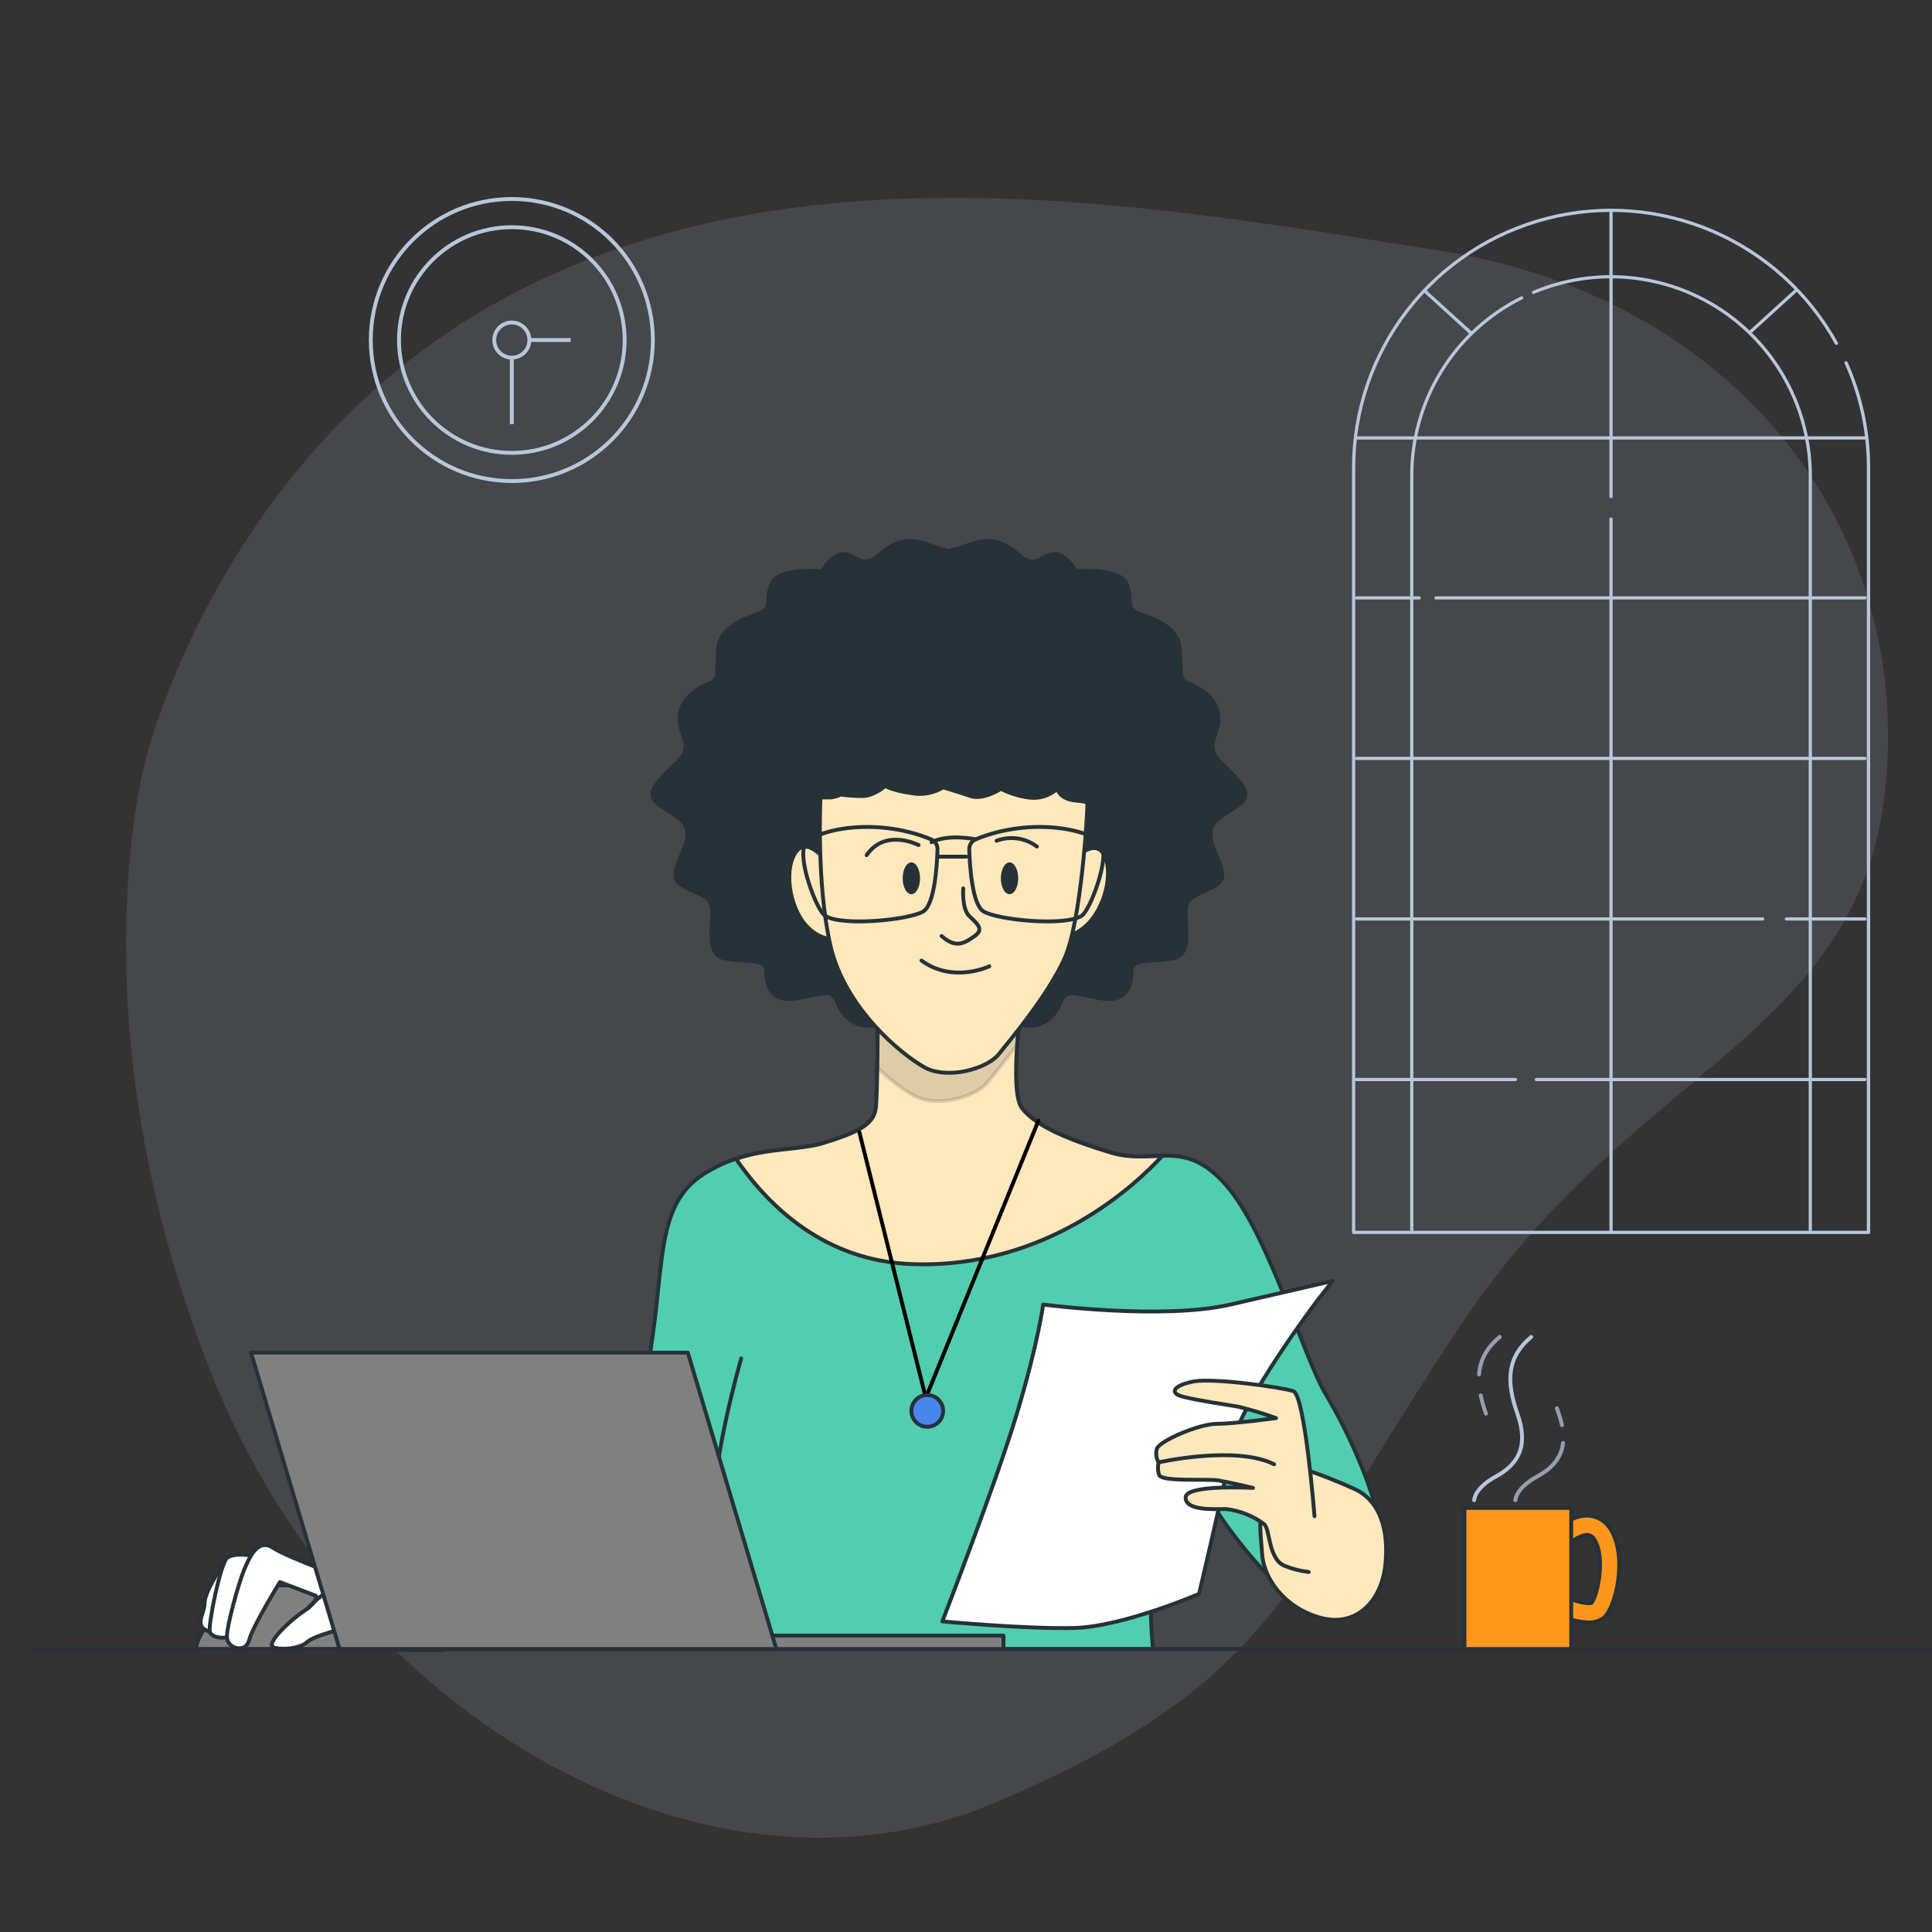 <svg xmlns="http://www.w3.org/2000/svg" width="500" height="500" viewBox="0 0 500 500" fill="none"><rect x="0" y="0" width="500" height="500" fill="#333333" stroke="none"/><g clip-path="url(#clip0_25_1698)"><path d="M37.62 196.94C37.62 196.94 56.87 115.58 132.73 76C208.59 36.42 299.06 53.26 372.73 64.9C446.4 76.54 493.26 132.9 488.25 200.51C483.24 268.12 423.83 274.51 378.47 342.3C333.11 410.09 330.76 435.3 257.69 466.46C184.62 497.62 90.78 446.35 54.69 355.46C18.6 264.57 37.62 196.94 37.62 196.94Z" fill="#B6C7DC" fill-opacity="0.14"></path><path d="M483.549 319.361H350.318C350.207 319.361 350.101 319.317 350.022 319.238C349.944 319.16 349.9 319.054 349.9 318.943V121.068C349.897 106.199 354.837 91.751 363.943 79.997C373.048 68.243 385.803 59.849 400.201 56.136C414.599 52.424 429.822 53.602 443.476 59.487C457.131 65.372 468.441 75.629 475.629 88.645C475.68 88.743 475.692 88.857 475.66 88.963C475.629 89.069 475.558 89.159 475.462 89.213C475.414 89.24 475.361 89.257 475.306 89.262C475.251 89.268 475.196 89.263 475.143 89.248C475.091 89.232 475.041 89.207 474.999 89.172C474.956 89.137 474.92 89.095 474.894 89.046C467.795 76.194 456.625 66.067 443.141 60.257C429.657 54.447 414.625 53.283 400.408 56.95C386.191 60.617 373.596 68.905 364.604 80.512C355.612 92.119 350.733 106.385 350.735 121.068V318.525H483.131V121.068C483.15 111.762 481.191 102.558 477.384 94.067C477.361 94.017 477.35 93.962 477.348 93.907C477.347 93.852 477.357 93.797 477.377 93.746C477.398 93.695 477.428 93.648 477.466 93.609C477.504 93.569 477.55 93.537 477.601 93.516C477.702 93.473 477.816 93.47 477.918 93.509C478.021 93.548 478.105 93.625 478.152 93.725C482.014 102.322 484.007 111.642 484 121.068V318.943C484 319.001 483.988 319.058 483.965 319.111C483.942 319.164 483.908 319.211 483.866 319.251C483.824 319.29 483.774 319.32 483.719 319.339C483.664 319.358 483.606 319.365 483.549 319.361Z" fill="#B6C7DC"></path><path d="M468.503 318.642C468.392 318.642 468.286 318.598 468.208 318.52C468.13 318.441 468.086 318.335 468.086 318.224V123.189C468.08 114.747 465.987 106.438 461.992 99.001C457.998 91.564 452.226 85.231 445.191 80.565C438.155 75.899 430.075 73.046 421.67 72.259C413.265 71.472 404.796 72.776 397.017 76.055C396.916 76.097 396.803 76.098 396.701 76.058C396.6 76.017 396.518 75.938 396.474 75.838C396.452 75.788 396.44 75.734 396.439 75.678C396.438 75.623 396.448 75.569 396.468 75.517C396.488 75.466 396.518 75.419 396.557 75.38C396.595 75.34 396.641 75.309 396.691 75.287C404.597 71.954 413.205 70.628 421.747 71.427C430.29 72.227 438.502 75.127 445.652 79.869C452.802 84.611 458.668 91.048 462.728 98.606C466.788 106.164 468.916 114.61 468.921 123.189V318.224C468.921 318.335 468.877 318.441 468.799 318.52C468.72 318.598 468.614 318.642 468.503 318.642Z" fill="#B6C7DC"></path><path d="M365.363 318.642C365.252 318.642 365.146 318.598 365.068 318.52C364.99 318.441 364.945 318.335 364.945 318.224V123.189C364.921 113.545 367.59 104.086 372.651 95.877C377.712 87.667 384.964 81.034 393.592 76.724C393.641 76.694 393.696 76.675 393.753 76.668C393.81 76.66 393.868 76.665 393.923 76.68C393.978 76.696 394.029 76.723 394.073 76.76C394.118 76.797 394.154 76.842 394.18 76.893C394.206 76.945 394.221 77.001 394.224 77.058C394.227 77.115 394.219 77.173 394.199 77.227C394.179 77.281 394.148 77.33 394.108 77.371C394.069 77.412 394.021 77.445 393.968 77.467C385.478 81.708 378.341 88.235 373.361 96.313C368.381 104.391 365.756 113.7 365.781 123.189V318.224C365.781 318.279 365.77 318.334 365.749 318.384C365.728 318.435 365.697 318.481 365.659 318.52C365.62 318.559 365.574 318.589 365.523 318.61C365.472 318.631 365.418 318.642 365.363 318.642Z" fill="#B6C7DC"></path><path d="M416.933 319.001C416.822 319.001 416.716 318.957 416.637 318.879C416.559 318.8 416.515 318.694 416.515 318.583V134.3C416.515 134.189 416.559 134.083 416.637 134.005C416.716 133.926 416.822 133.882 416.933 133.882C417.043 133.884 417.148 133.929 417.226 134.007C417.304 134.085 417.348 134.19 417.351 134.3V318.583C417.351 318.694 417.307 318.8 417.228 318.879C417.15 318.957 417.044 319.001 416.933 319.001Z" fill="#B6C7DC"></path><path d="M416.933 128.937C416.822 128.937 416.716 128.893 416.637 128.814C416.559 128.736 416.515 128.63 416.515 128.519V54.426C416.515 54.316 416.559 54.209 416.637 54.131C416.716 54.053 416.822 54.009 416.933 54.009C417.043 54.011 417.148 54.056 417.226 54.133C417.304 54.211 417.348 54.316 417.351 54.426V128.519C417.351 128.63 417.307 128.736 417.228 128.814C417.15 128.893 417.044 128.937 416.933 128.937Z" fill="#B6C7DC"></path><path d="M482.646 113.757H351.036C350.925 113.757 350.819 113.713 350.74 113.635C350.662 113.557 350.618 113.45 350.618 113.34C350.618 113.229 350.662 113.123 350.74 113.044C350.819 112.966 350.925 112.922 351.036 112.922H482.646C482.757 112.922 482.863 112.966 482.942 113.044C483.02 113.123 483.064 113.229 483.064 113.34C483.064 113.45 483.02 113.557 482.942 113.635C482.863 113.713 482.757 113.757 482.646 113.757Z" fill="#B6C7DC"></path><path d="M482.646 155.152H371.62C371.51 155.152 371.403 155.108 371.325 155.029C371.247 154.951 371.203 154.845 371.203 154.734C371.205 154.624 371.249 154.519 371.327 154.441C371.405 154.363 371.51 154.319 371.62 154.316H482.646C482.757 154.316 482.863 154.36 482.942 154.439C483.02 154.517 483.064 154.623 483.064 154.734C483.064 154.845 483.02 154.951 482.942 155.029C482.863 155.108 482.757 155.152 482.646 155.152Z" fill="#B6C7DC"></path><path d="M367.285 155.152H351.036C350.925 155.152 350.819 155.108 350.74 155.029C350.662 154.951 350.618 154.845 350.618 154.734C350.618 154.623 350.662 154.517 350.74 154.439C350.819 154.36 350.925 154.316 351.036 154.316H367.285C367.395 154.316 367.502 154.36 367.58 154.439C367.658 154.517 367.702 154.623 367.702 154.734C367.702 154.845 367.658 154.951 367.58 155.029C367.502 155.108 367.395 155.152 367.285 155.152Z" fill="#B6C7DC"></path><path d="M482.646 196.697H351.036C350.925 196.697 350.819 196.653 350.74 196.574C350.662 196.496 350.618 196.39 350.618 196.279C350.618 196.168 350.662 196.062 350.74 195.984C350.819 195.905 350.925 195.861 351.036 195.861H482.646C482.757 195.861 482.863 195.905 482.942 195.984C483.02 196.062 483.064 196.168 483.064 196.279C483.064 196.39 483.02 196.496 482.942 196.574C482.863 196.653 482.757 196.697 482.646 196.697Z" fill="#B6C7DC"></path><path d="M482.647 238.242H462.313C462.202 238.242 462.096 238.198 462.017 238.119C461.939 238.041 461.895 237.935 461.895 237.824C461.895 237.713 461.939 237.607 462.017 237.529C462.096 237.45 462.202 237.406 462.313 237.406H482.647C482.757 237.406 482.864 237.45 482.942 237.529C483.02 237.607 483.064 237.713 483.064 237.824C483.064 237.935 483.02 238.041 482.942 238.119C482.864 238.198 482.757 238.242 482.647 238.242Z" fill="#B6C7DC"></path><path d="M456.172 238.242H351.036C350.925 238.242 350.819 238.198 350.74 238.119C350.662 238.041 350.618 237.935 350.618 237.824C350.618 237.713 350.662 237.607 350.74 237.529C350.819 237.45 350.925 237.406 351.036 237.406H456.172C456.283 237.406 456.389 237.45 456.468 237.529C456.546 237.607 456.59 237.713 456.59 237.824C456.59 237.935 456.546 238.041 456.468 238.119C456.389 238.198 456.283 238.242 456.172 238.242Z" fill="#B6C7DC"></path><path d="M482.647 279.795H397.602C397.491 279.795 397.385 279.751 397.306 279.673C397.228 279.595 397.184 279.488 397.184 279.378C397.184 279.267 397.228 279.161 397.306 279.082C397.385 279.004 397.491 278.96 397.602 278.96H482.647C482.757 278.96 482.864 279.004 482.942 279.082C483.02 279.161 483.064 279.267 483.064 279.378C483.064 279.488 483.02 279.595 482.942 279.673C482.864 279.751 482.757 279.795 482.647 279.795Z" fill="#B6C7DC"></path><path d="M392.213 279.795H351.036C350.925 279.795 350.819 279.751 350.74 279.673C350.662 279.595 350.618 279.488 350.618 279.378C350.618 279.267 350.662 279.161 350.74 279.082C350.819 279.004 350.925 278.96 351.036 278.96H392.213C392.324 278.96 392.43 279.004 392.509 279.082C392.587 279.161 392.631 279.267 392.631 279.378C392.631 279.488 392.587 279.595 392.509 279.673C392.43 279.751 392.324 279.795 392.213 279.795Z" fill="#B6C7DC"></path><path d="M380.568 86.506C380.463 86.507 380.362 86.468 380.284 86.398L368.363 75.529C368.318 75.493 368.282 75.449 368.255 75.399C368.228 75.348 368.212 75.293 368.208 75.236C368.203 75.18 368.211 75.123 368.229 75.069C368.247 75.015 368.276 74.965 368.315 74.923C368.353 74.881 368.399 74.847 368.451 74.823C368.503 74.8 368.559 74.787 368.616 74.786C368.673 74.785 368.729 74.795 368.782 74.817C368.835 74.838 368.883 74.87 368.922 74.911L380.86 85.771C380.9 85.81 380.931 85.856 380.952 85.907C380.973 85.958 380.984 86.013 380.984 86.068C380.984 86.123 380.973 86.177 380.952 86.228C380.931 86.279 380.9 86.326 380.86 86.364C380.785 86.448 380.68 86.499 380.568 86.506Z" fill="#B6C7DC"></path><path d="M452.798 86.506C452.713 86.507 452.63 86.482 452.56 86.434C452.49 86.387 452.436 86.32 452.406 86.241C452.375 86.162 452.369 86.076 452.388 85.993C452.407 85.911 452.451 85.837 452.514 85.78L464.452 74.919C464.49 74.88 464.535 74.849 464.586 74.828C464.636 74.807 464.69 74.796 464.744 74.796C464.799 74.796 464.853 74.807 464.903 74.828C464.953 74.849 464.998 74.88 465.037 74.919C465.076 74.958 465.107 75.004 465.128 75.055C465.149 75.106 465.16 75.161 465.16 75.216C465.16 75.271 465.149 75.326 465.128 75.376C465.107 75.427 465.076 75.474 465.037 75.512L453.099 86.373C453.061 86.416 453.015 86.45 452.963 86.473C452.911 86.496 452.855 86.508 452.798 86.506Z" fill="#B6C7DC"></path><path d="M411.06 419.89C408.562 419.763 406.108 419.18 403.82 418.17C403.21 417.905 402.731 417.408 402.487 416.789C402.243 416.171 402.255 415.48 402.52 414.87C402.785 414.26 403.282 413.781 403.901 413.537C404.52 413.293 405.21 413.305 405.82 413.57C408.13 414.57 411.09 415.15 411.89 414.81C413.34 413.18 415.59 403.28 412.69 398.56C412.537 398.227 412.306 397.936 412.017 397.71C411.729 397.484 411.39 397.33 411.03 397.26C409.38 397.04 406.94 398.73 406.08 399.54C405.595 399.992 404.95 400.233 404.287 400.21C403.624 400.186 402.997 399.901 402.545 399.415C402.093 398.93 401.852 398.285 401.876 397.622C401.899 396.959 402.185 396.332 402.67 395.88C403.13 395.45 407.28 391.7 411.67 392.3C412.765 392.465 413.808 392.879 414.718 393.51C415.629 394.141 416.382 394.972 416.92 395.94C421.19 402.88 418.26 416.11 414.99 418.73C413.848 419.549 412.464 419.958 411.06 419.89Z" fill="#FF971D" stroke="#263238" stroke-linecap="round" stroke-linejoin="round"></path><path d="M406.63 390.25H379V426.92H406.63V390.25Z" fill="#FF971D" stroke="#263238" stroke-linecap="round" stroke-linejoin="round"></path><path d="M381.51 388.24C381.51 388.24 381.51 385.19 387.1 382.14C392.69 379.09 395.76 374.5 392.7 365.85C389.64 357.2 390.16 351.09 396.27 346" stroke="#B6C7DC" stroke-linecap="round" stroke-linejoin="round"></path><path d="M382.78 355.69C383.06 351.97 384.73 348.83 388.12 346" stroke="#B6C7DC" stroke-linecap="round" stroke-linejoin="round"></path><path d="M382.78 355.69C383.06 351.97 384.73 348.83 388.12 346" stroke="black" stroke-opacity="0.2" stroke-linecap="round" stroke-linejoin="round"></path><path d="M384.56 365.85C384.006 364.308 383.555 362.731 383.21 361.13" stroke="#B6C7DC" stroke-linecap="round" stroke-linejoin="round"></path><path d="M384.56 365.85C384.006 364.308 383.555 362.731 383.21 361.13" stroke="black" stroke-opacity="0.2" stroke-linecap="round" stroke-linejoin="round"></path><path d="M404.24 368.83C404.022 367.813 403.738 366.811 403.39 365.83C403.23 365.36 403.07 364.9 402.93 364.45" stroke="#B6C7DC" stroke-linecap="round" stroke-linejoin="round"></path><path d="M404.24 368.83C404.022 367.813 403.738 366.811 403.39 365.83C403.23 365.36 403.07 364.9 402.93 364.45" stroke="black" stroke-opacity="0.2" stroke-linecap="round" stroke-linejoin="round"></path><path d="M392.19 388.24C392.19 388.24 392.19 385.19 397.79 382.14C401.47 380.14 404.04 377.47 404.52 373.44" stroke="#B6C7DC" stroke-linecap="round" stroke-linejoin="round"></path><path d="M392.19 388.24C392.19 388.24 392.19 385.19 397.79 382.14C401.47 380.14 404.04 377.47 404.52 373.44" stroke="black" stroke-opacity="0.2" stroke-linecap="round" stroke-linejoin="round"></path><path d="M132.46 124.5C152.618 124.5 168.96 108.158 168.96 88C168.96 67.842 152.618 51.5 132.46 51.5C112.302 51.5 95.96 67.842 95.96 88C95.96 108.158 112.302 124.5 132.46 124.5Z" stroke="#B6C7DC" stroke-miterlimit="10"></path><path d="M132.46 117.2C148.586 117.2 161.66 104.127 161.66 88C161.66 71.873 148.586 58.8 132.46 58.8C116.333 58.8 103.26 71.873 103.26 88C103.26 104.127 116.333 117.2 132.46 117.2Z" stroke="#B6C7DC" stroke-miterlimit="10"></path><path d="M127.91 88C127.908 88.9 128.173 89.781 128.672 90.531C129.171 91.28 129.881 91.865 130.712 92.211C131.543 92.557 132.458 92.648 133.342 92.474C134.225 92.299 135.037 91.867 135.674 91.231C136.311 90.595 136.746 89.784 136.922 88.901C137.098 88.018 137.009 87.103 136.665 86.271C136.321 85.439 135.737 84.728 134.989 84.228C134.241 83.727 133.361 83.46 132.46 83.46C131.255 83.46 130.099 83.938 129.246 84.789C128.393 85.64 127.913 86.795 127.91 88Z" stroke="#B6C7DC" stroke-miterlimit="10"></path><path d="M132.46 92.54V109.75" stroke="#B6C7DC" stroke-miterlimit="10"></path><path d="M137 88H147.69" stroke="#B6C7DC" stroke-miterlimit="10"></path><path d="M564.061 426.759H9" stroke="#263238" stroke-linecap="round" stroke-linejoin="round"></path><path d="M264.503 258.374C264.503 258.374 261.016 282.276 264.503 286.769C267.99 291.262 275.958 294.736 287.412 298.224C298.867 301.711 306.338 294.227 317.283 306.687C328.228 319.148 337.214 351.004 343.183 360.97C349.152 370.935 356.14 386.374 357.694 397.88C359.249 409.387 354.207 415.8 344.241 417.302C334.276 418.805 316.813 394.393 314.867 390.906C312.921 387.418 303.347 375.925 303.347 375.925C303.347 375.925 297.861 416.271 297.861 418.256C297.861 420.241 298.357 426.72 298.357 426.72H154.933C154.933 426.72 165.891 366.965 168.869 346.041C171.847 325.117 170.371 311.18 182.322 303.709C194.273 296.238 205.231 298.237 213.199 295.742C221.166 293.247 226.142 291.262 226.652 286.782C227.161 282.302 227.148 261.378 227.148 261.378L264.503 258.374Z" fill="#51CEAF" stroke="#263238" stroke-linecap="round" stroke-linejoin="round"></path><path d="M160.105 403.197L94.512 420.464L99.697 426.785H174.498" fill="#92E3A9"></path><path d="M160.105 403.197L94.512 420.464L99.697 426.785H174.498" stroke="#263238" stroke-linecap="round" stroke-linejoin="round"></path><path d="M86.153 413.867C83.277 412.082 80.056 410.926 76.702 410.476C73.348 410.025 69.936 410.291 66.692 411.255C56.073 414.351 50.757 423.65 50.757 426.746H95.452C94.9 424.064 93.785 421.53 92.182 419.31C90.579 417.09 88.524 415.235 86.153 413.867Z" fill="#808080" stroke="#263238" stroke-linecap="round" stroke-linejoin="round"></path><path d="M58.724 403.249C58.724 403.249 52.964 411.66 52.964 414.756C52.964 417.851 49.869 420.947 54.27 422.279C58.672 423.611 61.349 408.121 61.349 406.358C61.349 404.594 58.724 403.249 58.724 403.249Z" fill="white" stroke="#263238" stroke-linecap="round" stroke-linejoin="round"></path><path d="M66.691 402.818C66.691 402.818 60.487 401.512 58.724 403.249C56.96 404.986 53.852 420.516 54.296 422.279C54.74 424.042 59.168 424.486 60.487 422.723C61.806 420.96 66.691 402.818 66.691 402.818Z" fill="white" stroke="#263238" stroke-linecap="round" stroke-linejoin="round"></path><path d="M111.83 416.153L101.381 414.965C100.791 414.257 100.144 413.597 99.448 412.992C97.477 411.766 95.395 410.725 93.231 409.884C93.231 409.884 74.645 403.236 70.662 400.584C66.678 397.933 64.471 403.196 63.151 406.344C61.832 409.492 58.724 420.503 58.724 423.598C58.724 426.694 63.582 428.013 64.471 424.473C65.359 420.934 72.438 409.44 72.438 409.44L81.724 412.979C81.724 412.979 82.612 414.285 78.629 416.963C74.645 419.641 68.898 425.361 70.662 426.249C72.425 427.138 77.741 426.694 79.517 424.943C81.293 423.193 90.58 421.025 90.58 421.025C90.58 421.025 98.991 426.341 100.755 426.785C101.896 426.952 103.049 427.022 104.203 426.994H114.991C115.454 425.068 115.405 423.055 114.851 421.154C114.296 419.252 113.255 417.529 111.83 416.153Z" fill="white" stroke="#263238" stroke-linecap="round" stroke-linejoin="round"></path><path d="M79.766 416.153C79.766 416.153 83.684 411.686 86.858 411.151" stroke="#263238" stroke-linecap="round" stroke-linejoin="round"></path><path d="M336.796 379.987C341.526 381.523 346.162 383.333 350.68 385.408C357.12 388.451 359.497 395.857 358.517 405.065C357.538 414.273 351.059 421.339 341.538 418.622C332.016 415.906 326.961 408.173 326.622 402.008C326.282 395.844 323.526 382.012 336.796 379.987Z" fill="#FFE8BB" stroke="#263238" stroke-linecap="round" stroke-linejoin="round"></path><path d="M236.108 327.154C213.695 326.357 199.158 312.552 190.472 299.909C199.21 296.983 207.086 297.688 213.199 295.781C221.166 293.287 226.142 291.301 226.652 286.821C227.161 282.341 227.148 261.417 227.148 261.417L264.503 258.426C264.503 258.426 261.016 282.328 264.503 286.821C267.99 291.314 275.958 294.789 287.412 298.276C292.428 299.791 296.673 299.216 300.8 299.138C294.073 306.478 270.981 328.395 236.108 327.154Z" fill="#FFE8BB" stroke="#263238" stroke-linecap="round" stroke-linejoin="round"></path><path opacity="0.15" d="M227.083 276.385C229.894 279.103 233.005 281.491 236.356 283.504C242.338 286.873 252.578 283.883 255.569 280.147C257.032 278.318 260.049 274.714 263.276 270.377C263.733 264.069 264.582 258.426 264.582 258.426L227.227 261.417C227.227 261.417 227.148 269.267 227.083 276.385Z" fill="#263238" stroke="#263238" stroke-linecap="round" stroke-linejoin="round"></path><path d="M341.159 336.258C341.159 336.258 320.823 363.033 318.785 374.227C316.748 385.42 310.309 412.496 310.309 412.496C310.309 412.496 290.651 420.973 278.113 421.312C265.574 421.652 243.879 419.614 243.879 419.614C243.879 419.614 257.776 383.761 263.197 365.75C268.617 347.739 269.976 337.616 269.976 337.616C269.976 337.616 300.826 341.678 318.446 337.616L344.882 331.517L341.159 336.258Z" fill="white" stroke="#263238" stroke-linecap="round" stroke-linejoin="round"></path><path d="M340.192 392.395C340.192 392.395 337.711 361.048 334.72 360.03C331.729 359.011 313.822 356.542 308.819 357.535C303.817 358.528 302.289 360.526 306.338 361.519C310.387 362.511 317.283 363.517 320.274 364.013C323.651 364.816 326.979 365.815 330.24 367.004C330.24 367.004 319.281 368.493 314.801 368.493C310.321 368.493 299.859 372.973 299.363 375.024C299.069 376.207 299.247 377.457 299.859 378.511C299.596 379.539 299.623 380.62 299.938 381.633C300.434 383.631 312.307 382.639 315.298 383.135C318.289 383.631 324.258 385.068 324.258 385.068C324.258 385.068 306.834 384.075 306.834 387.563C306.834 391.05 314.292 390.541 317.283 390.541C320.905 390.94 324.35 392.317 327.249 394.524C328.738 396.026 328.241 403.837 332.721 405.339C334.642 406.093 336.653 406.594 338.703 406.828" fill="#FFE8BB"></path><path d="M340.192 392.395C340.192 392.395 337.711 361.048 334.72 360.03C331.729 359.011 313.822 356.542 308.819 357.535C303.817 358.528 302.289 360.526 306.338 361.519C310.387 362.511 317.283 363.517 320.274 364.013C323.651 364.816 326.979 365.815 330.24 367.004C330.24 367.004 319.281 368.493 314.801 368.493C310.321 368.493 299.859 372.973 299.363 375.024C299.069 376.207 299.247 377.457 299.859 378.511C299.596 379.539 299.623 380.62 299.938 381.633C300.434 383.631 312.307 382.639 315.298 383.135C318.289 383.631 324.258 385.068 324.258 385.068C324.258 385.068 306.834 384.075 306.834 387.563C306.834 391.05 314.292 390.541 317.283 390.541C320.905 390.94 324.35 392.317 327.249 394.524C328.738 396.026 328.241 403.837 332.721 405.339C334.642 406.093 336.653 406.594 338.703 406.828" stroke="#263238" stroke-linecap="round" stroke-linejoin="round"></path><path d="M299.859 378.459C299.859 378.459 319.778 373.966 329.743 378.955" stroke="#263238" stroke-linecap="round" stroke-linejoin="round"></path><path d="M191.817 351.565C191.817 351.565 183.85 379.451 185.352 389.443C186.854 399.435 191.321 410.85 191.817 412.352C192.313 413.854 190.067 425.661 190.067 425.661" stroke="#263238" stroke-linecap="round" stroke-linejoin="round"></path><path d="M175.4 197.17C179.879 192.69 175.4 190.195 175.896 185.218C176.392 180.242 181.368 177.748 183.863 176.755C186.358 175.762 185.352 173.268 185.862 167.782C186.371 162.296 192.327 160.311 196.31 158.822C200.294 157.333 197.813 154.903 199.798 150.855C201.783 146.806 212.754 147.864 212.754 147.864C212.754 147.864 215.236 143.384 218.227 143.384C221.218 143.384 223.203 147.367 227.187 143.88C231.171 140.393 234.658 138.904 240.144 140.889C241.915 141.594 243.736 142.17 245.59 142.613C247.45 142.172 249.275 141.596 251.05 140.889C256.523 138.904 260.01 140.393 263.994 143.88C267.977 147.367 269.976 143.384 272.967 143.384C275.958 143.384 278.439 147.864 278.439 147.864C278.439 147.864 289.398 146.871 291.396 150.855C293.394 154.838 290.886 157.32 294.87 158.822C298.854 160.324 304.836 162.309 305.319 167.782C305.802 173.254 304.823 175.749 307.317 176.755C309.812 177.761 314.788 180.229 315.285 185.218C315.781 190.208 311.366 192.69 315.781 197.17C320.196 201.649 324.741 205.137 320.757 208.128C316.774 211.119 312.79 212.111 313.286 216.591C313.783 221.071 318.772 226.557 314.788 229.039C310.805 231.52 306.821 231.533 306.821 236.013C306.821 240.493 308.31 246.972 303.83 247.964C299.35 248.957 292.872 247.964 292.872 250.955C292.872 253.946 292.375 259.419 285.401 258.426C278.426 257.434 275.944 255.435 274.442 259.419C272.94 263.403 269.466 265.95 265.482 265.401C261.499 264.853 256.013 264.408 252.526 267.386C250.807 268.725 248.758 269.573 246.596 269.842V270.012C246.256 270.012 245.917 270.012 245.577 270.012C245.238 270.012 244.898 270.012 244.558 270.012V269.842C242.398 269.568 240.35 268.72 238.629 267.386C235.141 264.408 229.669 264.905 225.685 265.401C221.701 265.897 218.214 263.403 216.725 259.419C215.236 255.435 212.741 257.434 205.767 258.426C198.792 259.419 198.296 253.946 198.296 250.955C198.296 247.964 191.765 248.97 187.337 247.964C182.91 246.959 184.346 240.493 184.346 236.013C184.346 231.533 180.428 231.533 176.379 229.039C172.33 226.544 177.372 221.071 177.868 216.591C178.364 212.111 174.381 211.119 170.397 208.128C166.413 205.137 170.92 201.649 175.4 197.17Z" fill="#263238" stroke="#263238" stroke-linecap="round" stroke-linejoin="round"></path><path d="M215.327 224.69C215.327 224.69 209.659 216.187 206.25 220.157C202.841 224.128 203.99 234.329 208.523 239.436C213.055 244.543 218.149 242.832 218.149 242.832" fill="#FFE8BB"></path><path d="M215.327 224.69C215.327 224.69 209.659 216.187 206.25 220.157C202.841 224.128 203.99 234.329 208.523 239.436C213.055 244.543 218.149 242.832 218.149 242.832" stroke="#263238" stroke-linecap="round" stroke-linejoin="round"></path><path d="M275.944 224.259C275.944 224.259 282.566 216.422 285.479 220.811C288.392 225.199 286.067 235.178 280.973 239.684C275.879 244.19 271.007 241.944 271.007 241.944" fill="#FFE8BB"></path><path d="M275.944 224.259C275.944 224.259 282.566 216.422 285.479 220.811C288.392 225.199 286.067 235.178 280.973 239.684C275.879 244.19 271.007 241.944 271.007 241.944" stroke="#263238" stroke-linecap="round" stroke-linejoin="round"></path><path d="M273.58 204.144C272.581 205.052 271.392 205.723 270.099 206.11C268.806 206.496 267.443 206.588 266.11 206.378C263.641 206.019 261.246 205.265 259.017 204.144C259.017 204.144 254.537 207.135 251.181 206.012C247.824 204.889 244.075 203.766 244.075 203.766C241.62 205.273 238.69 205.808 235.86 205.268C230.635 204.51 229.133 203.4 229.133 203.4C229.133 203.4 226.142 206.012 223.164 206.012C221.29 206.006 219.419 205.879 217.561 205.633C216.743 206.039 215.858 206.292 214.949 206.378H212.337C212.337 206.378 211.226 228.791 214.949 244.856C218.671 260.921 233.235 272.872 239.23 276.203C245.225 279.534 255.465 276.582 258.456 272.846C261.447 269.111 270.981 257.904 275.435 248.187C279.889 238.469 281.417 210.087 281.417 208.219C281.417 206.352 275.409 208.624 273.58 204.144Z" fill="#FFE8BB" stroke="#263238" stroke-linecap="round" stroke-linejoin="round"></path><path d="M252.499 217.218C251.991 217.434 251.56 217.8 251.264 218.266C250.968 218.733 250.82 219.278 250.841 219.83C250.971 224.062 251.598 234.119 254.537 235.883C258.273 238.116 275.709 239.801 279.941 236.993C282.174 235.504 287.033 222.429 285.166 218.707C283.298 214.985 267.441 211.079 252.499 217.218Z" stroke="#263238" stroke-linecap="round" stroke-linejoin="round"></path><path d="M240.966 217.218C241.475 217.434 241.905 217.8 242.202 218.266C242.498 218.733 242.645 219.278 242.625 219.83C242.495 224.062 241.868 234.119 238.929 235.883C235.193 238.116 217.757 239.801 213.525 236.993C211.291 235.504 206.433 222.429 208.3 218.707C210.168 214.985 226.024 211.079 240.966 217.218Z" stroke="#263238" stroke-linecap="round" stroke-linejoin="round"></path><path d="M252.499 217.218C252.499 217.218 245.577 215.716 241.084 217.963" stroke="#263238" stroke-linecap="round" stroke-linejoin="round"></path><path d="M250.057 221.699H242.952" stroke="#263238" stroke-linecap="round" stroke-linejoin="round"></path><path d="M261.264 231.416C262.504 231.416 263.51 229.574 263.51 227.301C263.51 225.029 262.504 223.187 261.264 223.187C260.023 223.187 259.017 225.029 259.017 227.301C259.017 229.574 260.023 231.416 261.264 231.416Z" fill="#263238"></path><path d="M235.86 231.416C237.101 231.416 238.106 229.574 238.106 227.301C238.106 225.029 237.101 223.187 235.86 223.187C234.619 223.187 233.613 225.029 233.613 227.301C233.613 229.574 234.619 231.416 235.86 231.416Z" fill="#263238"></path><path d="M249.287 229.914C249.287 229.914 248.908 235.138 250.776 237.006C252.644 238.874 254.877 240.376 252.265 242.23C249.653 244.085 247.419 245.587 243.684 242.23" stroke="#263238" stroke-linecap="round" stroke-linejoin="round"></path><path d="M256.026 250.08C256.026 250.08 246.687 254.573 238.472 248.591" stroke="#263238" stroke-linecap="round" stroke-linejoin="round"></path><path d="M268.356 219.086C266.879 217.981 265.148 217.265 263.323 217.003C261.497 216.74 259.635 216.94 257.907 217.584" stroke="#263238" stroke-linecap="round" stroke-linejoin="round"></path><path d="M237.727 218.707C237.727 218.707 229.133 214.227 224.274 221.32" stroke="#263238" stroke-linecap="round" stroke-linejoin="round"></path><path d="M268.735 290.047L239.595 361.766L222.407 293.038" stroke="black" stroke-linecap="round" stroke-linejoin="round"></path><path d="M235.859 365.137C235.859 365.95 236.101 366.746 236.553 367.423C237.005 368.099 237.647 368.626 238.399 368.938C239.151 369.249 239.978 369.331 240.776 369.172C241.574 369.013 242.307 368.621 242.883 368.046C243.458 367.471 243.85 366.737 244.009 365.939C244.168 365.141 244.086 364.314 243.775 363.562C243.463 362.81 242.936 362.168 242.259 361.716C241.583 361.264 240.787 361.022 239.974 361.022C238.882 361.022 237.836 361.456 237.064 362.227C236.293 362.999 235.859 364.046 235.859 365.137Z" fill="#4885ED" stroke="#263238" stroke-linecap="round" stroke-linejoin="round"></path><path d="M147.135 426.772H259.696V423.285H147.135V426.772Z" fill="#808080" stroke="#263238" stroke-linecap="round" stroke-linejoin="round"></path><path d="M64.967 350.063H178.012L200.921 426.759H87.877L64.967 350.063Z" fill="#808080" stroke="#263238" stroke-linecap="round" stroke-linejoin="round"></path></g><defs><clipPath id="clip0_25_1698"><rect width="500" height="500" fill="white"></rect></clipPath></defs></svg>